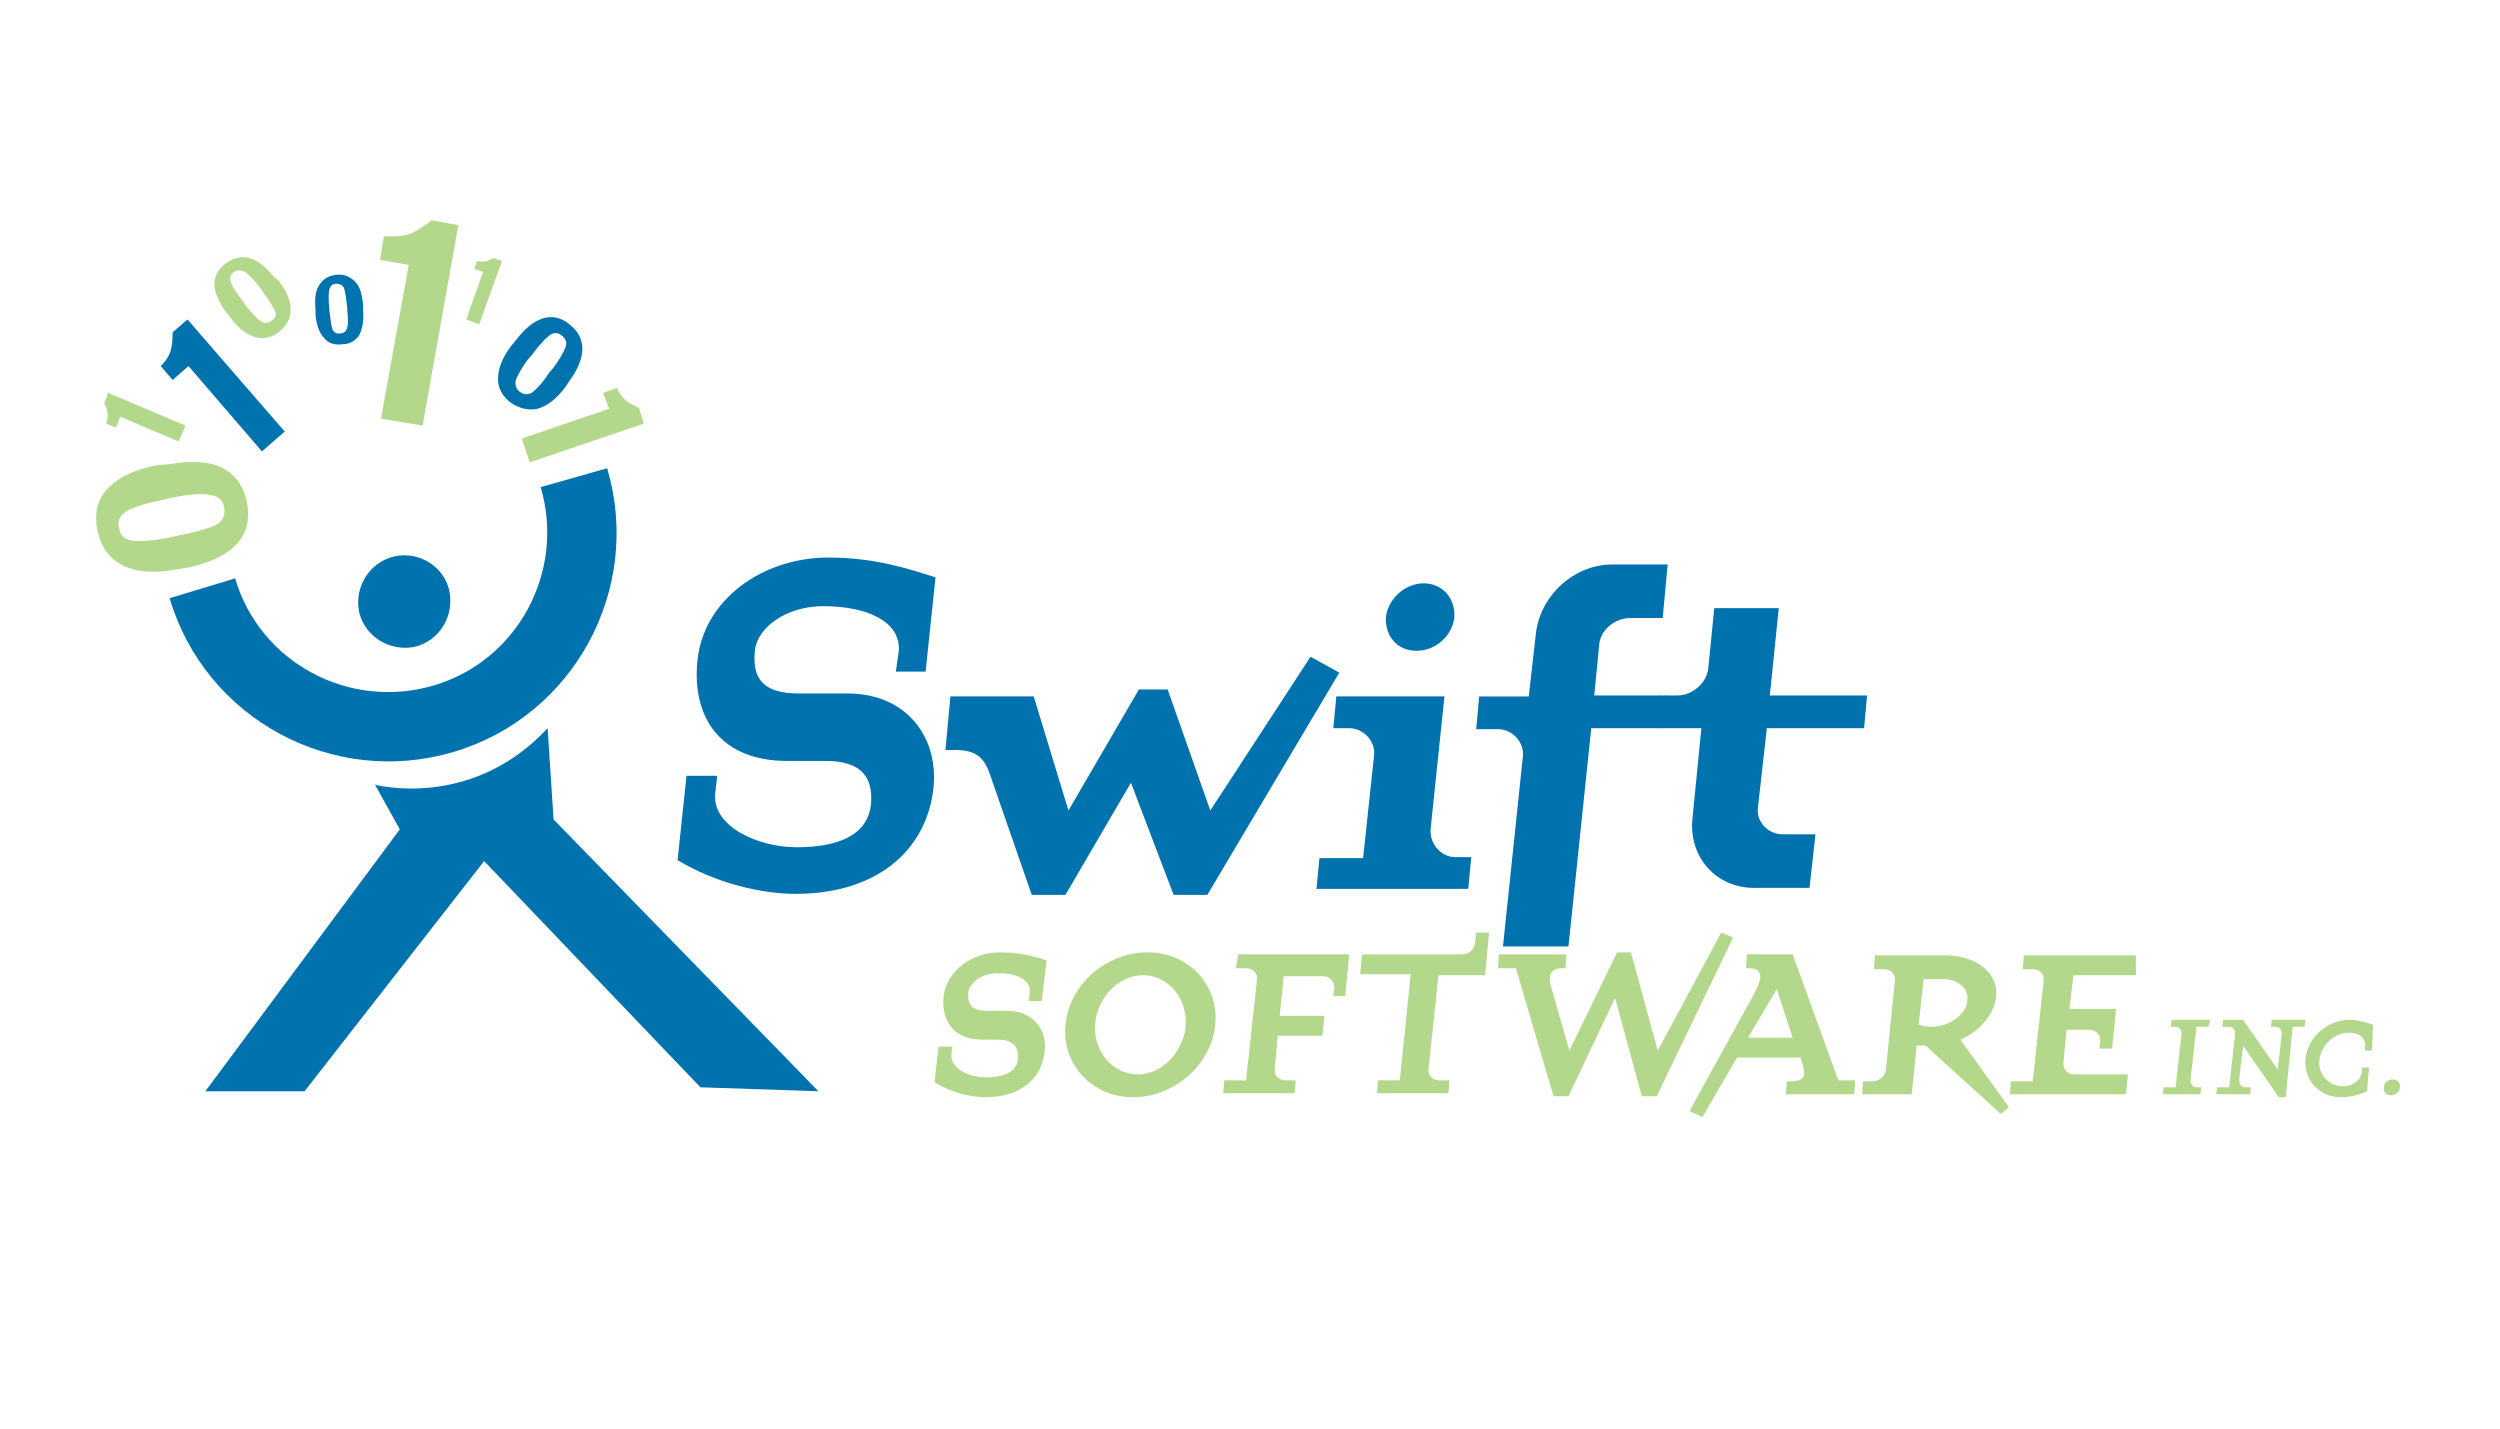 <?xml version="1.0" encoding="utf-8"?>
<!-- Generator: Adobe Illustrator 27.7.0, SVG Export Plug-In . SVG Version: 6.00 Build 0)  -->
<svg version="1.1" id="Layer_1" xmlns="http://www.w3.org/2000/svg" xmlns:xlink="http://www.w3.org/1999/xlink" x="0px" y="0px"
	 viewBox="0 0 252 144" style="enable-background:new 0 0 252 144;" xml:space="preserve">
<style type="text/css">
	.st0{fill:#B3D88C;}
	.st1{fill:#0073AE;}
</style>
<path class="st0" d="M239.1,105.9h-0.7l0-0.4c0.1-0.8-0.5-1.4-1.6-1.4c-1.6,0-2.8,1.3-3,2.7c-0.2,1.4,0.9,2.7,2.4,2.7
	c0.9,0,1.8-0.6,1.9-1.5l0-0.4h0.7l-0.2,2.4c-0.5,0.2-1.4,0.6-2.6,0.6c-2.3,0-3.8-1.8-3.6-3.9c0.2-2.1,2.2-3.9,4.4-3.9
	c1,0,1.8,0.3,2.4,0.5L239.1,105.9"/>
<path class="st0" d="M105,100.9h-1.3l0.1-0.9c0.1-1.3-1.4-1.9-3.2-1.9c-1.6,0-2.8,0.9-3,1.9c-0.1,1.2,0.3,1.9,1.9,1.9h2.1
	c2.5,0,4,1.9,3.7,4.1c-0.3,2.8-2.5,4.6-6,4.6c-1.5,0-3.5-0.5-5.1-1.5l0.4-3.6H96l-0.1,0.7c-0.2,1.5,1.8,2.4,3.5,2.4
	c1.7,0,3.1-0.5,3.2-1.9c0.1-1.1-0.4-1.9-2-1.9H99c-2.7,0-4.1-1.7-3.9-4.3c0.3-2.6,2.8-4.5,5.7-4.5c2,0,3.5,0.4,4.7,0.8L105,100.9"/>
<path class="st1" d="M142.8,65.6c1.9,0,3.6-1.5,3.8-3.4c0.1-1.9-1.2-3.4-3.1-3.4c-1.9,0-3.6,1.6-3.8,3.4
	C139.6,64.2,140.9,65.6,142.8,65.6"/>
<path class="st0" d="M179.1,99.7l-2.9,4.9h4.5L179.1,99.7 M186.9,110.3H180l0.1-1.3h0.5c1.2,0,1.5-0.6,1.1-1.7l-0.2-0.7h-6.4l-3.5,6
	l-1.3-0.6l6.5-11.8c1-1.8,0.8-2.6-0.5-2.6H176l0.1-1.4h4.6l4.6,12.7h1.7L186.9,110.3z"/>
<path class="st0" d="M195.9,98.7h-2l-0.5,4.6c0.4,0.1,0.8,0.2,1.2,0.2c2,0,3.6-1.3,3.7-2.6C198.5,99.7,197.4,98.7,195.9,98.7
	 M201.7,112.3l-7.6-6.9c-0.3,0-0.9,0-0.9,0l-0.5,4.9h-5l0.1-1.3h1c0.6,0,1.2-0.5,1.3-1.2l0.9-8.9c0.1-0.7-0.4-1.2-1.1-1.2h-1
	l0.1-1.4h7.1c3.2,0,5.4,1.9,5.1,4.2c-0.2,1.8-1.7,3.5-3.6,4.3l4.9,6.8L201.7,112.3z"/>
<path class="st0" d="M215.3,98.3h-6.3l-0.4,3.4h4.7l-0.4,4h-1.3l0.1-0.7c0.1-0.6-0.4-1.2-1.1-1.2h-2.3l-0.3,3.3
	c-0.1,0.6,0.4,1.2,1,1.2h5.5l-0.2,2h-11.7l0.1-1.3h2.2l1.1-10.1c0.1-0.7-0.4-1.2-1.1-1.2h-1l0.1-1.4h11.3L215.3,98.3"/>
<path class="st0" d="M42.6,42.9l-4.2-0.7l2.8-15.5l-2.9-0.5l0.4-2.4c1.3,0.1,2.4,0,3.2-0.5c0.8-0.5,1.3-0.8,1.6-1.1l2.7,0.5
	L42.6,42.9"/>
<path class="st0" d="M48.3,32.7L47,32.2l1.7-4.8l-0.9-0.3l0.3-0.8c0.4,0.1,0.8,0.1,1,0c0.3-0.1,0.5-0.2,0.6-0.3l0.9,0.3L48.3,32.7"
	/>
<path class="st1" d="M55.4,37.5l0.2-0.2c0.8-1,1.2-1.8,1.4-2.3c0.2-0.5,0-0.9-0.4-1.2c-0.4-0.3-0.8-0.3-1.2,0c-0.4,0.3-1,0.9-1.8,2
	L53.4,36c-0.8,1-1.2,1.8-1.4,2.3c-0.1,0.5,0,0.9,0.4,1.2c0.4,0.3,0.8,0.3,1.2,0.1C54.1,39.2,54.7,38.6,55.4,37.5 M57,39
	c-0.9,1.2-1.8,1.9-2.8,2.2c-0.9,0.2-1.8,0-2.7-0.6c-0.8-0.6-1.3-1.4-1.3-2.4c0-1,0.4-2.1,1.3-3.3l0.5-0.6c0.9-1.2,1.8-1.9,2.7-2.2
	c0.9-0.3,1.9-0.1,2.7,0.6c0.9,0.7,1.3,1.5,1.3,2.5c0,1-0.5,2.1-1.3,3.2L57,39z"/>
<path class="st0" d="M53.4,46.6l-0.8-2.4l8.8-3l-0.6-1.6l1.4-0.5c0.3,0.7,0.7,1.2,1.2,1.5s0.8,0.4,1,0.5l0.5,1.6L53.4,46.6"/>
<path class="st1" d="M35,31.2l0-0.2c-0.1-0.9-0.2-1.5-0.3-1.9c-0.1-0.3-0.4-0.5-0.8-0.5c-0.4,0-0.6,0.2-0.7,0.6
	c-0.1,0.4-0.1,1,0,1.9l0,0.2c0.1,0.9,0.2,1.5,0.3,1.9c0.2,0.3,0.4,0.5,0.8,0.4c0.4,0,0.6-0.2,0.7-0.6C35.1,32.8,35.1,32.1,35,31.2
	 M36.6,31.3c0.1,1.1-0.1,1.9-0.4,2.5c-0.4,0.6-1,0.9-1.7,0.9c-0.8,0.1-1.4-0.1-1.8-0.6c-0.5-0.5-0.8-1.3-0.9-2.4l0-0.6
	c-0.1-1,0-1.8,0.4-2.4c0.4-0.6,0.9-0.9,1.7-1c0.8-0.1,1.4,0.2,1.9,0.7c0.5,0.5,0.7,1.3,0.8,2.3L36.6,31.3z"/>
<path class="st0" d="M26.4,29.3l-0.1-0.2c-0.7-0.9-1.3-1.5-1.6-1.7c-0.4-0.2-0.8-0.2-1.1,0c-0.4,0.3-0.5,0.6-0.3,1.1
	c0.1,0.4,0.6,1.1,1.3,2l0.1,0.2c0.7,0.9,1.3,1.5,1.6,1.7c0.4,0.2,0.7,0.2,1.1-0.1c0.4-0.3,0.5-0.6,0.3-1
	C27.5,30.9,27.1,30.2,26.4,29.3 M28.1,28.3c0.8,1.1,1.2,2,1.2,2.9c0,0.9-0.4,1.6-1.1,2.2c-0.7,0.6-1.5,0.8-2.4,0.6
	c-0.8-0.2-1.7-0.8-2.5-1.9l-0.4-0.5c-0.8-1-1.2-2-1.3-2.8c0-0.9,0.3-1.6,1.1-2.2c0.8-0.6,1.6-0.8,2.4-0.6c0.8,0.2,1.7,0.9,2.5,1.9
	L28.1,28.3z"/>
<path class="st1" d="M28.7,43.5l-2.3,2L19,36.9l-1.6,1.4l-1.2-1.4c0.7-0.7,1-1.3,1.1-2c0.1-0.6,0.1-1.1,0.1-1.4l1.5-1.3L28.7,43.5"
	/>
<path class="st0" d="M18.7,42.9L18,44.5L12.1,42l-0.4,1.1l-1-0.4c0.2-0.5,0.2-0.9,0.1-1.3c-0.1-0.4-0.2-0.6-0.3-0.7l0.4-1.1
	L18.7,42.9"/>
<path class="st0" d="M17.2,50.2l-0.4,0.1c-2,0.4-3.3,0.8-4,1.2c-0.7,0.4-1,1-0.8,1.7c0.1,0.8,0.6,1.2,1.4,1.3c0.8,0.1,2.2,0,4.1-0.4
	l0.4-0.1c2-0.4,3.3-0.8,3.9-1.1c0.7-0.4,0.9-1,0.8-1.7c-0.1-0.8-0.6-1.2-1.4-1.3C20.5,49.7,19.1,49.8,17.2,50.2 M17,46.8
	c2.3-0.4,4.2-0.3,5.5,0.4c1.3,0.7,2.1,1.9,2.4,3.5c0.3,1.6,0,3-1,4.1c-1,1.1-2.6,1.9-4.9,2.4l-1.2,0.2c-2.2,0.4-4,0.3-5.4-0.4
	c-1.4-0.7-2.2-1.8-2.6-3.6c-0.3-1.7,0-3.1,1.1-4.2c1.1-1.1,2.7-1.9,4.9-2.3L17,46.8z"/>
<path class="st1" d="M54.5,49.1c2.5,8.5-2.3,17.5-10.8,20c-8.5,2.5-17.5-2.3-20-10.8l-6.6,2c3.6,12.2,16.5,19.1,28.6,15.5
	c12.2-3.6,19.1-16.5,15.5-28.6L54.5,49.1"/>
<path class="st1" d="M41.8,65.2c2.5-0.6,4-3.1,3.5-5.6s-3.1-4.1-5.6-3.5c-2.5,0.6-4,3.1-3.5,5.6C36.8,64.2,39.3,65.7,41.8,65.2"/>
<path class="st1" d="M55.8,82.6l-0.6-9.2c-7.7,8.3-17.4,5.7-17.4,5.7l2.5,4.5L20.7,110h10l18.1-23.2l21.8,22.8l11.9,0.4L55.8,82.6"
	/>
<path class="st1" d="M90.3,67.7h3l1-9.5c-2.8-0.9-6.2-2-10.8-2c-6.7,0-12.6,4.3-13.2,10.4c-0.6,6,2.6,10.1,9,10.1h3.9
	c3.7,0,4.8,1.7,4.6,4.3c-0.3,3.3-3.5,4.4-7.5,4.4c-3.9,0-8.6-2.1-8.2-5.5l0.2-1.7h-3.1l-0.9,8.5c3.8,2.3,8.4,3.4,11.9,3.4
	c8.1,0,13.2-4.3,13.9-10.7c0.5-5.1-2.7-9.5-8.7-9.5h-4.9c-3.7,0-4.7-1.6-4.4-4.4c0.3-2.3,3.2-4.4,6.9-4.4c4.3,0,7.8,1.5,7.6,4.5
	L90.3,67.7"/>
<path class="st1" d="M132.1,66.2l-10.1,15.5l-4.3-12.2h-2.9l-7.1,12.2l-3.5-11.5h-8.4l-0.5,5.4h1c2,0,2.9,0.7,3.5,2.5l4.2,12.1h3.4
	l6.6-11.3l4.3,11.3h3.4l13.3-22.4L132.1,66.2"/>
<path class="st1" d="M148.3,86.4h-1.6c-1.5,0-2.6-1.4-2.5-2.8l1.4-13.4h-10.9l-0.3,3.2h1.6c1.5,0,2.7,1.4,2.5,2.8l-1.1,10.3H133
	l-0.3,3.1H148L148.3,86.4"/>
<path class="st1" d="M160.7,70.1l0.5-5.1c0.1-1.5,1.6-2.7,3.1-2.7h3.3l0.5-5.4h-5.6c-3.8,0-7.3,3.1-7.7,7.1l-0.7,6.2h-5l-0.3,3.3
	h2.2c1.5,0,2.7,1.4,2.5,2.8l-2,19.1h6.6l2.3-22h6.7l0.3-3.3H160.7"/>
<path class="st1" d="M178.1,73.4h9.8l0.3-3.3h-9.8l0.9-8.8h-6.5l-0.6,6c-0.1,1.5-1.6,2.8-3.1,2.8h-1.3l-0.3,3.3h4l-0.9,9.1
	c-0.4,3.9,2.4,7,6.2,7h5.6l0.6-5.4h-3.3c-1.5,0-2.7-1.3-2.5-2.7L178.1,73.4"/>
<path class="st0" d="M167,110.5h-1.5l-2.7-9.9l-4.7,9.9h-1.5l-3.8-12.9H151l0.1-1.4h6.8l-0.1,1.4h-0.4c-1.2,0-1.3,0.9-1.1,1.7
	l1.9,6.6L163,96h1.4l2.7,9.9l6.4-11.9l1.2,0.5L167,110.5"/>
<path class="st0" d="M149.7,98.3h-4.7l-1,9.4c-0.1,0.7,0.4,1.2,1.1,1.2h1l-0.1,1.3h-7.2l0.1-1.3h2.2l1.1-10.7h-5.1l0.2-2h10.1
	c0.7,0,1.2-0.5,1.3-1.2l0.1-1h1.3L149.7,98.3"/>
<path class="st0" d="M135.6,100.4h-1.2l0.1-0.8c0-0.6-0.4-1.2-1.1-1.2h-4l-0.4,4h4.5l-0.2,2h-4.5l-0.3,3.3c-0.1,0.7,0.4,1.2,1.1,1.2
	h1l-0.1,1.3h-7.2l0.1-1.3h2.2l1.1-10.1c0.1-0.7-0.4-1.2-1.1-1.2h-1l0.2-1.4H136L135.6,100.4"/>
<path class="st0" d="M115.2,98.3c-2.5,0-4.5,2.3-4.8,4.7c-0.3,3,1.8,5.3,4.3,5.3c2.5,0,4.5-2.3,4.8-4.7
	C119.8,100.6,117.7,98.3,115.2,98.3 M114.2,110.6c-4.1,0-7.2-3.3-6.8-7.3c0.4-4.1,4.1-7.3,8.3-7.3c4.1,0,7.2,3.3,6.8,7.3
	C122.1,107.4,118.3,110.6,114.2,110.6z"/>
<path class="st0" d="M222.6,103.5h-1.2l-0.6,5.4c0,0.3,0.2,0.7,0.6,0.7h0.5l-0.1,0.7H218l0.1-0.7h1.2l0.6-5.4c0-0.4-0.2-0.7-0.6-0.7
	h-0.5l0.1-0.7h3.9L222.6,103.5"/>
<path class="st0" d="M232.3,103.5h-1.2l-0.7,7.1h-0.7l-3.6-5.2l-0.4,3.5c0,0.3,0.2,0.7,0.6,0.7h0.6l-0.1,0.7h-3.4l0.1-0.7h1.2
	l0.6-5.4c0-0.4-0.2-0.7-0.6-0.7H224l0.1-0.7h2l3.5,5l0.4-3.6c0-0.4-0.2-0.7-0.6-0.7h-0.5l0.1-0.7h3.4L232.3,103.5"/>
<path class="st0" d="M241,110.4c-0.5,0-0.8-0.4-0.7-0.8c0-0.5,0.5-0.8,0.9-0.8c0.5,0,0.8,0.4,0.7,0.8
	C241.9,110.1,241.5,110.4,241,110.4"/>
<polyline class="st1" points="167.3,70.1 167,73.4 167.6,73.4 167.9,70.1 167.3,70.1 "/>
</svg>
